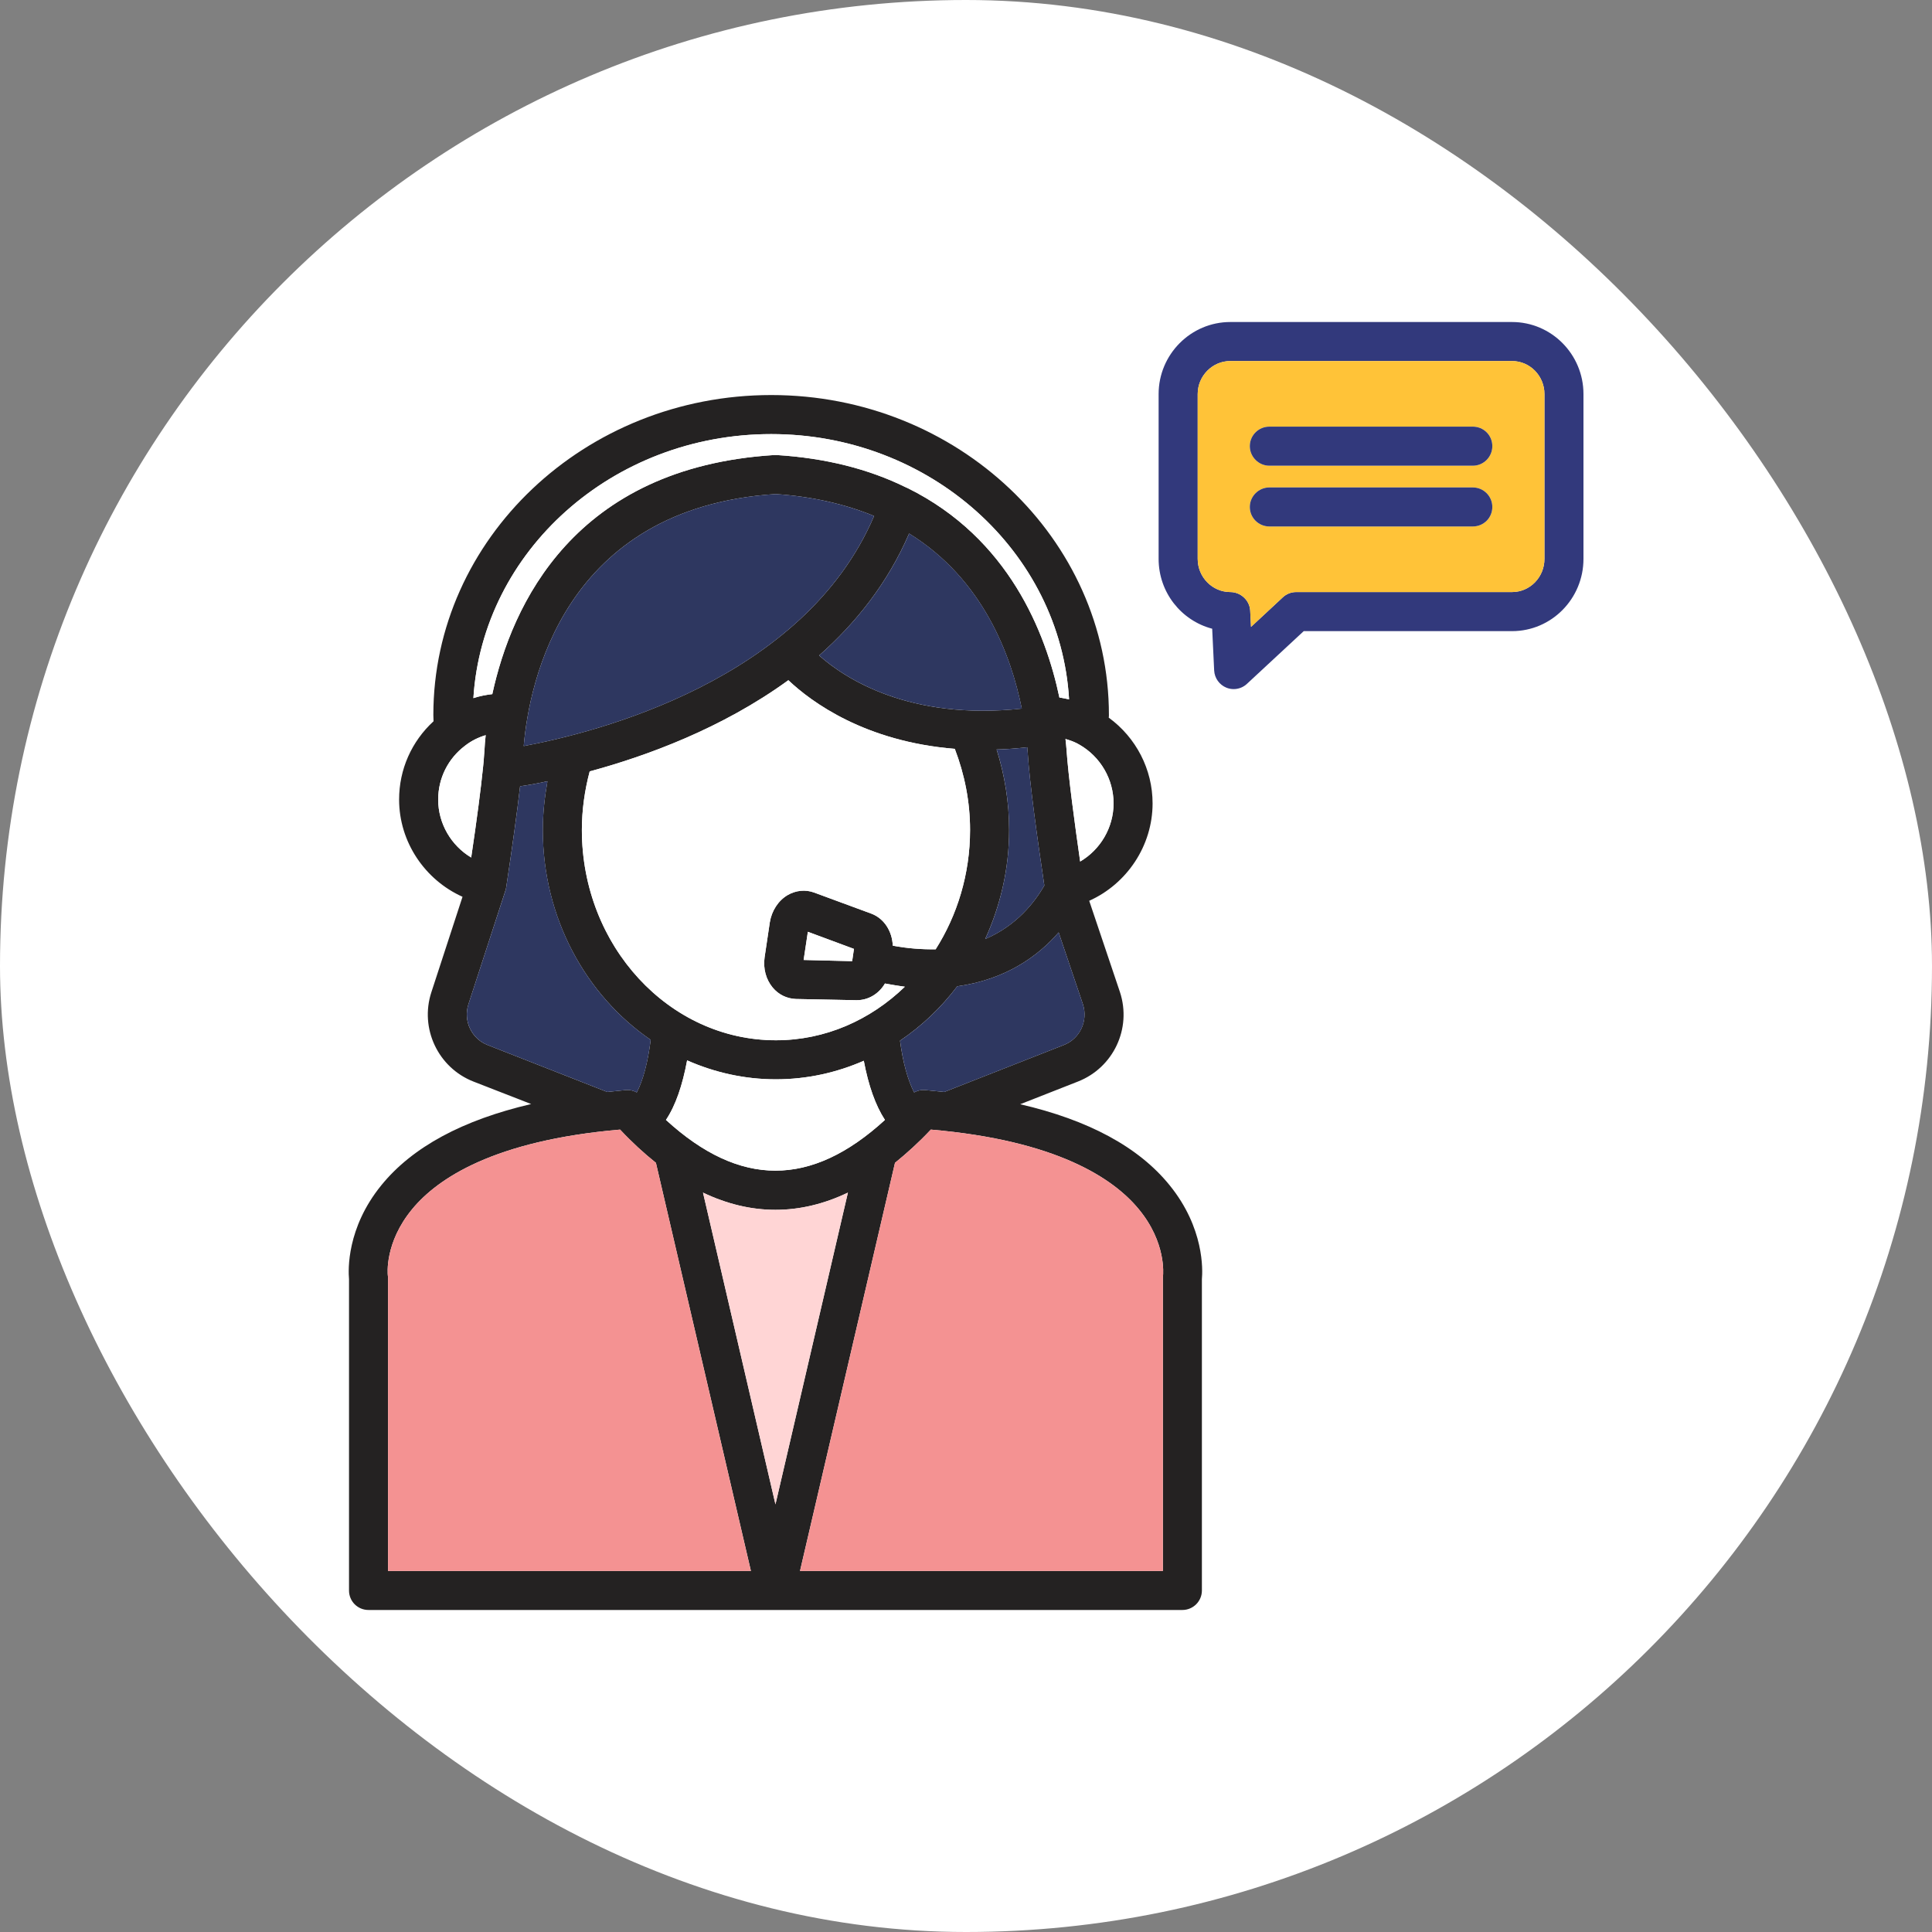 <svg width="40" height="40" viewBox="0 0 40 40" fill="none" xmlns="http://www.w3.org/2000/svg">
<rect x="0" y="0" width="40" height="40" fill="#808080" stroke="none"/>
<rect width="40" height="40" rx="20" fill="white"/>
<g clip-path="url(#clip0_1356_1101)">
<path d="M24.218 24.542C23.576 23.746 22.53 23.187 21.122 22.862L22.318 22.392C23.051 22.104 23.434 21.296 23.188 20.542L22.551 18.65C23.33 18.3 23.863 17.512 23.863 16.633C23.863 15.929 23.522 15.271 22.955 14.858C22.959 14.837 22.959 14.821 22.959 14.804C22.959 11.15 19.822 8.179 15.968 8.179C12.109 8.179 8.972 11.15 8.972 14.804C8.972 14.846 8.976 14.892 8.976 14.933C8.522 15.35 8.263 15.929 8.263 16.554C8.263 17.433 8.797 18.217 9.576 18.567L8.93 20.546C8.688 21.292 9.068 22.104 9.801 22.392L10.997 22.858C9.584 23.187 8.538 23.746 7.893 24.542C7.176 25.425 7.209 26.296 7.226 26.483V32.929C7.226 33.154 7.405 33.333 7.63 33.333H24.48C24.701 33.333 24.884 33.154 24.884 32.929V26.483C24.901 26.296 24.934 25.425 24.218 24.542ZM22.022 21.637L19.551 22.608C19.413 22.596 19.28 22.579 19.138 22.567C19.063 22.562 18.993 22.583 18.926 22.617C18.797 22.367 18.693 21.996 18.634 21.546C19.084 21.242 19.484 20.862 19.818 20.421C20.826 20.279 21.493 19.796 21.918 19.304L22.422 20.796C22.53 21.137 22.359 21.508 22.022 21.637ZM16.063 21.537C13.851 21.537 12.047 19.583 12.047 17.183C12.047 16.771 12.105 16.362 12.209 15.971C13.38 15.654 14.947 15.083 16.322 14.083C16.801 14.537 17.913 15.354 19.768 15.504C19.972 16.037 20.084 16.6 20.084 17.183C20.084 18.1 19.818 18.95 19.372 19.654C19.088 19.658 18.793 19.637 18.484 19.579C18.472 19.279 18.305 19.017 18.043 18.917L16.855 18.479C16.676 18.412 16.476 18.433 16.305 18.533C16.113 18.646 15.976 18.858 15.938 19.096L15.83 19.821C15.797 20.054 15.859 20.279 15.997 20.446C16.122 20.596 16.293 20.675 16.476 20.683L17.726 20.708H17.738C17.98 20.708 18.197 20.575 18.322 20.362C18.463 20.387 18.601 20.412 18.734 20.429C18.022 21.117 17.088 21.537 16.063 21.537ZM18.322 23.187C16.793 24.587 15.318 24.587 13.788 23.187C13.988 22.887 14.13 22.471 14.226 21.954C14.793 22.204 15.413 22.346 16.063 22.346C16.709 22.346 17.322 22.208 17.884 21.962C17.98 22.475 18.126 22.887 18.322 23.187ZM20.634 15.517C20.838 15.512 21.047 15.496 21.268 15.471C21.268 15.504 21.272 15.542 21.276 15.567C21.318 16.233 21.484 17.412 21.622 18.333C21.418 18.687 21.043 19.167 20.397 19.442C20.709 18.758 20.893 17.996 20.893 17.183C20.893 16.608 20.801 16.05 20.634 15.517ZM16.959 13.571C17.718 12.9 18.38 12.071 18.822 11.046C20.359 11.996 20.934 13.575 21.155 14.671C18.826 14.921 17.493 14.046 16.959 13.571ZM10.843 15.446C10.955 14.142 11.663 10.517 16.055 10.229C16.813 10.279 17.497 10.437 18.097 10.683C16.643 14.096 12.305 15.175 10.843 15.446ZM17.68 19.646L17.643 19.9L16.638 19.875L16.726 19.292L17.68 19.646ZM22.347 15.417C22.784 15.667 23.055 16.133 23.055 16.633C23.055 17.137 22.78 17.592 22.363 17.837C22.255 17.079 22.118 16.079 22.08 15.504C22.076 15.446 22.068 15.375 22.059 15.3C22.147 15.325 22.23 15.354 22.309 15.396C22.322 15.404 22.334 15.412 22.347 15.417ZM15.968 8.987C19.259 8.987 21.955 11.425 22.134 14.479C22.068 14.467 22.001 14.45 21.934 14.442C21.651 13.1 20.888 11.146 18.797 10.108C18.78 10.1 18.768 10.096 18.751 10.087C17.98 9.708 17.084 9.483 16.08 9.421H16.03C11.88 9.679 10.593 12.529 10.193 14.371C10.059 14.387 9.926 14.412 9.801 14.454C9.993 11.408 12.68 8.987 15.968 8.987ZM9.072 16.554C9.072 16.112 9.276 15.704 9.63 15.437C9.759 15.337 9.901 15.267 10.055 15.221C10.043 15.333 10.034 15.437 10.03 15.529C10.026 15.596 10.018 15.675 10.013 15.758L10.001 15.883C9.955 16.333 9.872 16.975 9.755 17.754C9.343 17.508 9.072 17.054 9.072 16.554ZM10.097 21.637C9.763 21.508 9.588 21.137 9.697 20.796L10.463 18.442C10.468 18.437 10.468 18.429 10.468 18.425C10.468 18.417 10.476 18.412 10.476 18.404V18.387C10.476 18.383 10.48 18.379 10.48 18.375C10.609 17.517 10.705 16.821 10.768 16.279C10.918 16.258 11.109 16.225 11.334 16.175C11.276 16.508 11.238 16.842 11.238 17.183C11.238 19.008 12.134 20.612 13.472 21.529C13.413 21.996 13.313 22.367 13.184 22.617C13.118 22.583 13.047 22.562 12.972 22.567C12.834 22.579 12.705 22.596 12.572 22.608L10.097 21.637ZM8.034 32.525V26.462C8.034 26.446 8.034 26.429 8.03 26.412C8.026 26.383 7.959 25.725 8.538 25.029C9.059 24.4 10.226 23.612 12.838 23.387C13.084 23.65 13.33 23.875 13.58 24.075L15.547 32.525H8.034ZM14.555 24.692C15.551 25.167 16.559 25.167 17.555 24.692L16.055 31.146L14.555 24.692ZM24.08 26.408C24.076 26.425 24.076 26.446 24.076 26.462V32.525H16.563L18.53 24.075C18.776 23.875 19.026 23.65 19.272 23.387C21.884 23.612 23.051 24.4 23.572 25.029C24.151 25.725 24.08 26.383 24.08 26.408Z" fill="#242222"/>
<path d="M17.555 24.692L16.055 31.146L14.555 24.692C15.55 25.167 16.559 25.167 17.555 24.692Z" fill="#FFD5D5"/>
<path d="M8.034 32.525V26.462C8.034 26.446 8.034 26.429 8.03 26.413C8.026 26.383 7.959 25.725 8.538 25.029C9.059 24.4 10.226 23.613 12.838 23.387C13.084 23.65 13.33 23.875 13.58 24.075L15.546 32.525H8.034Z" fill="#F49292"/>
<path d="M24.08 26.408C24.076 26.425 24.076 26.446 24.076 26.462V32.525H16.564L18.53 24.075C18.776 23.875 19.026 23.65 19.272 23.387C21.884 23.613 23.051 24.4 23.572 25.029C24.151 25.725 24.08 26.383 24.08 26.408Z" fill="#F49292"/>
<path d="M18.321 23.187C16.792 24.587 15.317 24.587 13.788 23.187C13.988 22.887 14.13 22.471 14.226 21.954C14.792 22.204 15.413 22.346 16.063 22.346C16.709 22.346 17.321 22.208 17.884 21.962C17.98 22.475 18.126 22.887 18.321 23.187Z" fill="white"/>
<path d="M15.83 19.821C15.797 20.054 15.859 20.279 15.997 20.446C16.122 20.596 16.293 20.675 16.476 20.683L17.726 20.708H17.738C17.98 20.708 18.197 20.575 18.322 20.363C18.463 20.387 18.601 20.413 18.734 20.429C18.022 21.117 17.088 21.538 16.064 21.538C13.851 21.538 12.047 19.583 12.047 17.183C12.047 16.771 12.105 16.363 12.209 15.971C13.38 15.654 14.947 15.083 16.322 14.083C16.801 14.537 17.913 15.354 19.768 15.504C19.972 16.038 20.084 16.6 20.084 17.183C20.084 18.1 19.818 18.95 19.372 19.654C19.088 19.658 18.793 19.637 18.484 19.579C18.472 19.279 18.305 19.017 18.043 18.917L16.855 18.479C16.676 18.413 16.476 18.433 16.305 18.533C16.113 18.646 15.976 18.858 15.938 19.096L15.83 19.821Z" fill="white"/>
<path d="M17.68 19.646L17.643 19.9L16.639 19.875L16.726 19.292L17.68 19.646Z" fill="white"/>
<path d="M23.055 16.633C23.055 17.137 22.78 17.592 22.364 17.837C22.255 17.079 22.118 16.079 22.08 15.504C22.076 15.446 22.068 15.375 22.06 15.3C22.147 15.325 22.23 15.354 22.31 15.396C22.322 15.404 22.335 15.412 22.347 15.417C22.785 15.667 23.055 16.133 23.055 16.633Z" fill="white"/>
<path d="M10.056 15.221C10.043 15.333 10.035 15.438 10.031 15.529C10.026 15.596 10.018 15.675 10.014 15.758L10.001 15.883C9.956 16.333 9.872 16.975 9.756 17.754C9.343 17.508 9.072 17.054 9.072 16.554C9.072 16.113 9.276 15.704 9.631 15.438C9.76 15.338 9.901 15.267 10.056 15.221Z" fill="white"/>
<path d="M22.134 14.479C22.067 14.467 22.001 14.45 21.934 14.442C21.651 13.1 20.888 11.146 18.797 10.108C18.78 10.1 18.767 10.096 18.751 10.088C17.98 9.708 17.084 9.483 16.08 9.421H16.03C11.88 9.679 10.592 12.529 10.192 14.371C10.059 14.387 9.926 14.412 9.801 14.454C9.992 11.408 12.68 8.988 15.967 8.988C19.259 8.988 21.955 11.425 22.134 14.479Z" fill="white"/>
<path d="M18.097 10.683C16.643 14.096 12.305 15.175 10.843 15.446C10.955 14.142 11.664 10.517 16.055 10.229C16.814 10.279 17.497 10.438 18.097 10.683Z" fill="#2E3760"/>
<path d="M21.156 14.671C18.827 14.921 17.493 14.046 16.96 13.571C17.718 12.9 18.381 12.071 18.823 11.046C20.36 11.996 20.935 13.575 21.156 14.671Z" fill="#2E3760"/>
<path d="M21.622 18.333C21.418 18.688 21.043 19.167 20.398 19.442C20.71 18.758 20.893 17.996 20.893 17.183C20.893 16.608 20.802 16.05 20.635 15.517C20.839 15.513 21.047 15.496 21.268 15.471C21.268 15.504 21.273 15.542 21.277 15.567C21.318 16.233 21.485 17.413 21.622 18.333Z" fill="#2E3760"/>
<path d="M13.472 21.529C13.414 21.996 13.314 22.367 13.184 22.617C13.118 22.583 13.047 22.562 12.972 22.567C12.835 22.579 12.705 22.596 12.572 22.608L10.097 21.637C9.764 21.508 9.589 21.137 9.697 20.796L10.464 18.442C10.468 18.438 10.468 18.429 10.468 18.425C10.468 18.417 10.476 18.413 10.476 18.404V18.387C10.476 18.383 10.48 18.379 10.48 18.375C10.61 17.517 10.705 16.821 10.768 16.279C10.918 16.258 11.11 16.225 11.335 16.175C11.276 16.508 11.239 16.842 11.239 17.183C11.239 19.008 12.134 20.613 13.472 21.529Z" fill="#2E3760"/>
<path d="M22.022 21.637L19.551 22.608C19.414 22.596 19.281 22.579 19.139 22.567C19.064 22.562 18.993 22.583 18.926 22.617C18.797 22.367 18.693 21.996 18.635 21.546C19.085 21.242 19.485 20.863 19.818 20.421C20.826 20.279 21.493 19.796 21.918 19.304L22.422 20.796C22.531 21.137 22.36 21.508 22.022 21.637Z" fill="#2E3760"/>
<path d="M31.305 6.667H25.472C24.655 6.667 23.988 7.337 23.988 8.158V11.571C23.988 12.267 24.459 12.85 25.097 13.017L25.138 13.883C25.147 14.042 25.247 14.179 25.392 14.238C25.442 14.258 25.492 14.267 25.542 14.267C25.642 14.267 25.742 14.229 25.817 14.158L26.992 13.067H31.305C32.122 13.067 32.784 12.396 32.784 11.571V8.158C32.784 7.337 32.122 6.667 31.305 6.667ZM31.976 11.571C31.976 11.95 31.676 12.258 31.305 12.258H26.834C26.734 12.258 26.634 12.296 26.559 12.367L25.901 12.979L25.884 12.642C25.872 12.425 25.684 12.258 25.472 12.258C25.101 12.258 24.797 11.95 24.797 11.571V8.158C24.797 7.783 25.101 7.475 25.472 7.475H31.305C31.676 7.475 31.976 7.783 31.976 8.158V11.571Z" fill="#32397C"/>
<path d="M31.305 7.475H25.472C25.101 7.475 24.797 7.783 24.797 8.158V11.571C24.797 11.95 25.101 12.258 25.472 12.258C25.684 12.258 25.872 12.425 25.884 12.642L25.901 12.979L26.559 12.367C26.634 12.296 26.734 12.258 26.834 12.258H31.305C31.676 12.258 31.976 11.95 31.976 11.571V8.158C31.976 7.783 31.676 7.475 31.305 7.475ZM30.493 10.9H26.28C26.059 10.9 25.876 10.721 25.876 10.496C25.876 10.275 26.059 10.092 26.28 10.092H30.493C30.718 10.092 30.897 10.275 30.897 10.496C30.897 10.721 30.718 10.9 30.493 10.9ZM30.493 9.642H26.28C26.059 9.642 25.876 9.458 25.876 9.237C25.876 9.012 26.059 8.833 26.28 8.833H30.493C30.718 8.833 30.897 9.012 30.897 9.237C30.897 9.458 30.718 9.642 30.493 9.642Z" fill="#FFC338"/>
<path d="M30.897 9.237C30.897 9.458 30.718 9.642 30.493 9.642H26.28C26.059 9.642 25.876 9.458 25.876 9.237C25.876 9.012 26.059 8.833 26.28 8.833H30.493C30.718 8.833 30.897 9.012 30.897 9.237Z" fill="#32397C"/>
<path d="M30.897 10.496C30.897 10.721 30.718 10.9 30.493 10.9H26.28C26.059 10.9 25.876 10.721 25.876 10.496C25.876 10.275 26.059 10.092 26.28 10.092H30.493C30.718 10.092 30.897 10.275 30.897 10.496Z" fill="#32397C"/>
</g>
<defs>
<clipPath id="clip0_1356_1101">
<rect width="26.667" height="26.667" fill="white" transform="translate(6.667 6.667)"/>
</clipPath>
</defs>
</svg>
